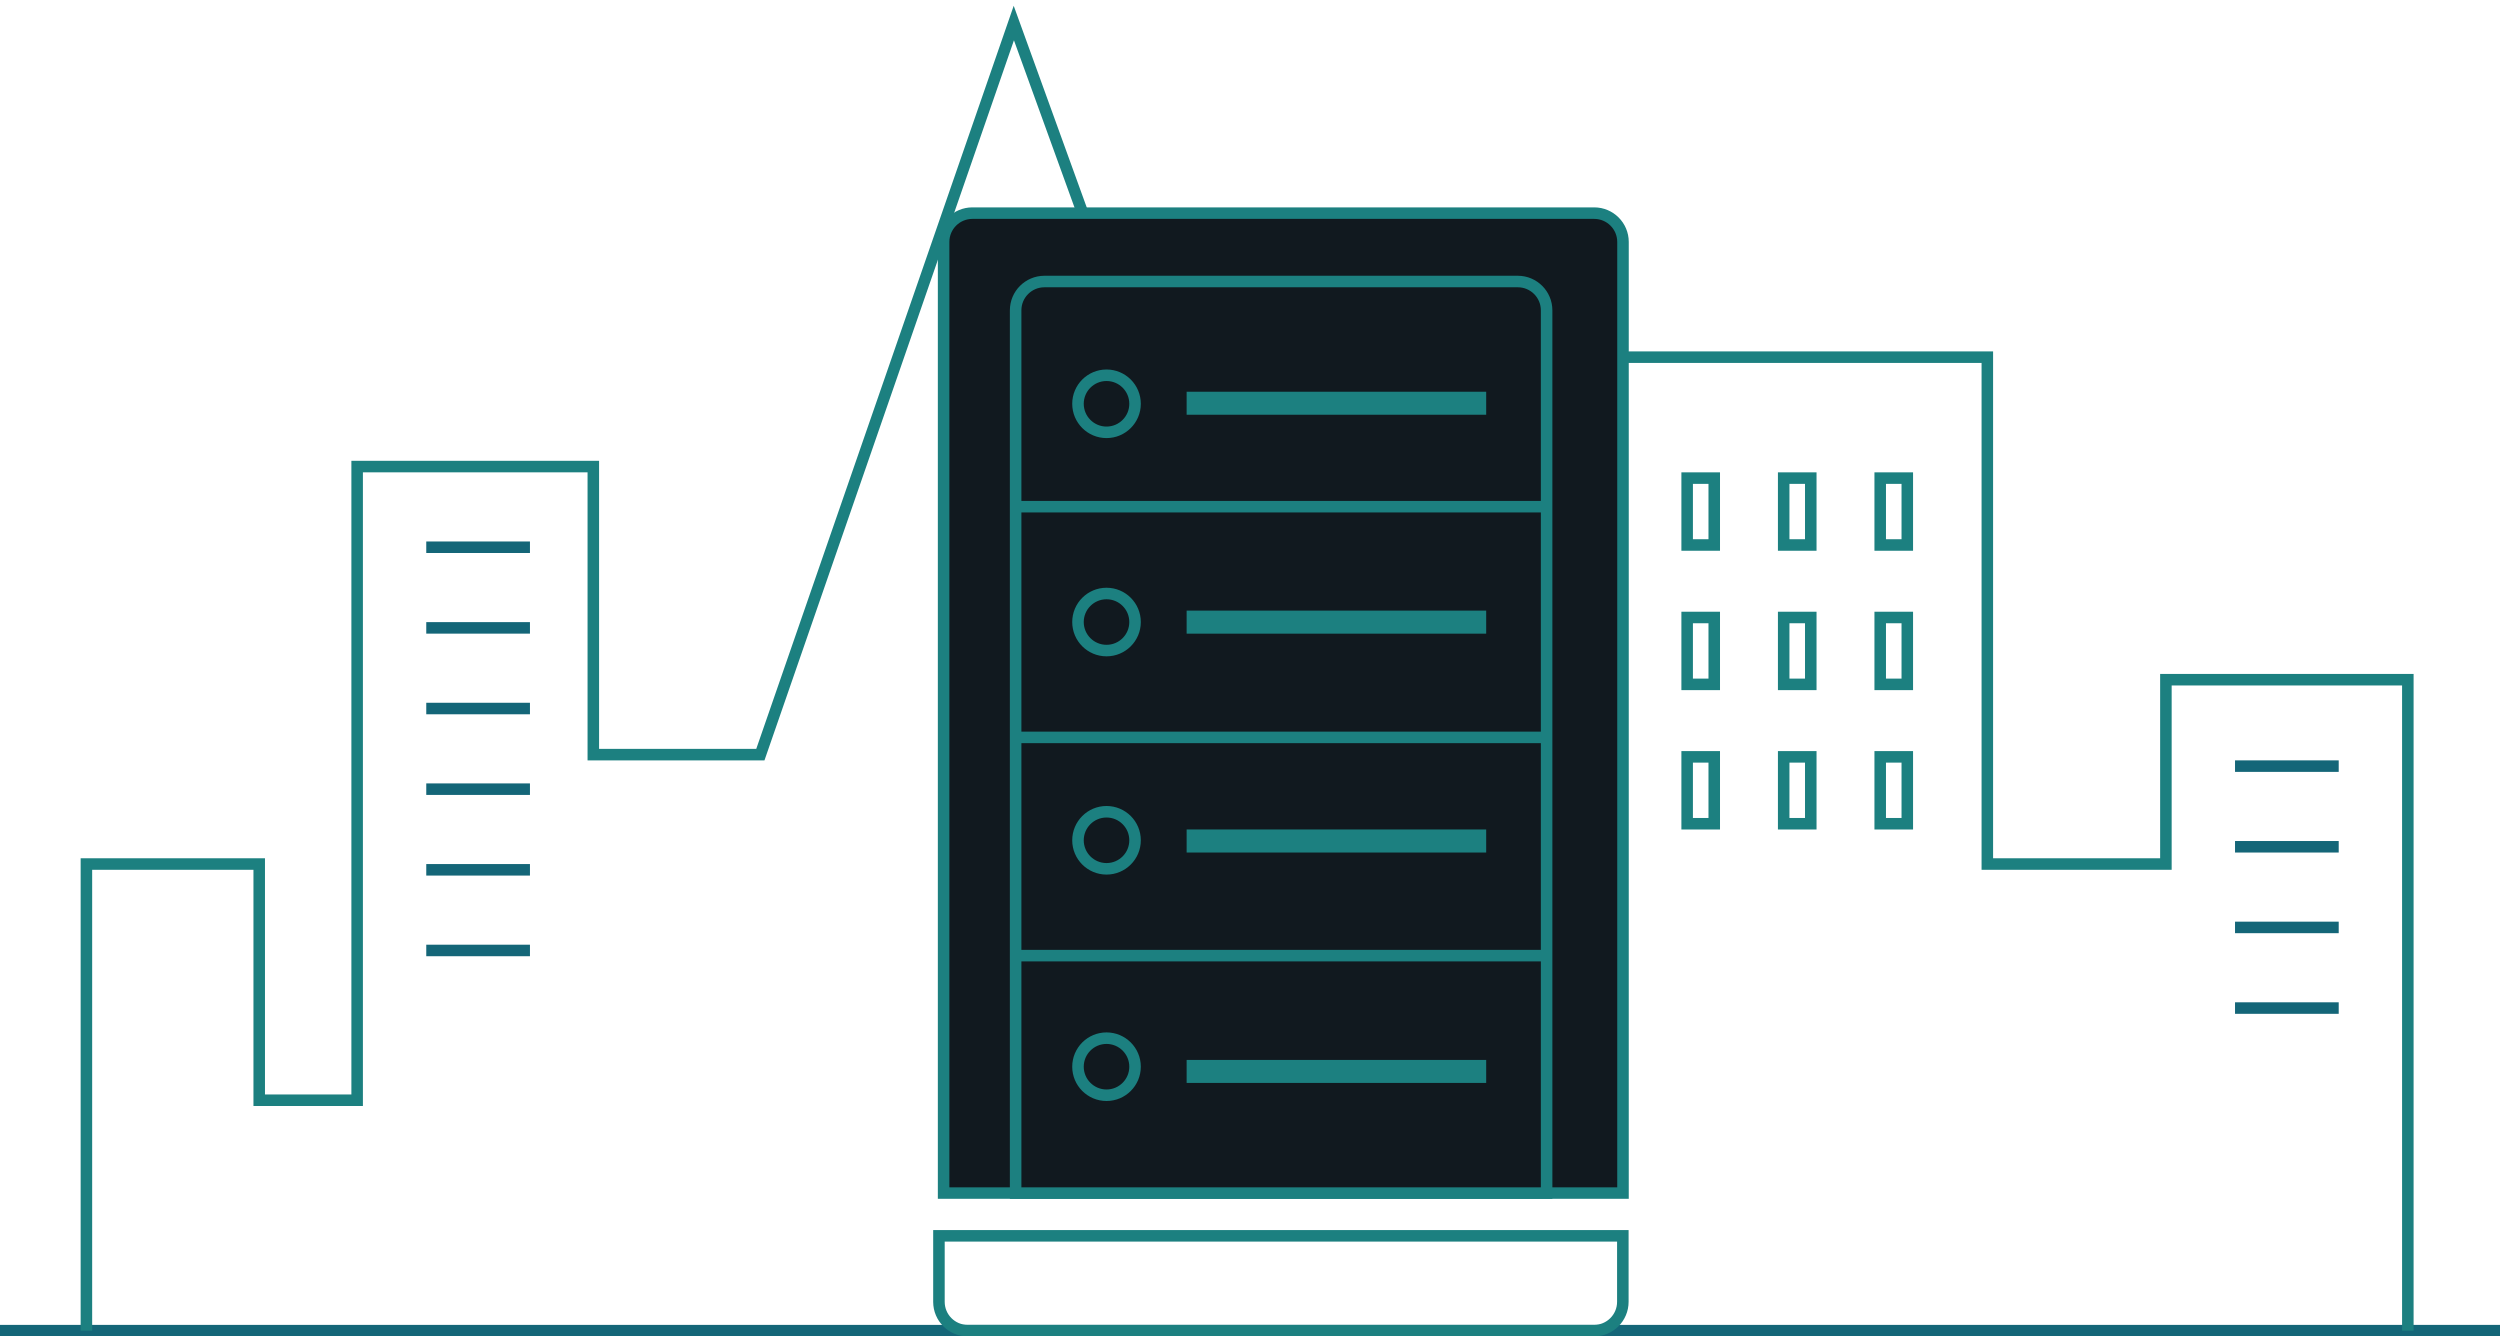 <svg xmlns="http://www.w3.org/2000/svg" width="217" height="116" viewBox="0 0 217 116" fill="none"><rect y="115" width="217" height="1" fill="#146678"></rect><path d="M7.5 115.5V75H22.5V95.5H31V40.5H51.5V65.5H66L88 2L111 65.5H139V31H172.5V75H188V59H209V115.5" stroke="#1C8080"></path><rect x="37" y="47" width="9" height="1" fill="#146678"></rect><rect x="37" y="54" width="9" height="1" fill="#146678"></rect><rect x="37" y="61" width="9" height="1" fill="#146678"></rect><rect x="37" y="68" width="9" height="1" fill="#146678"></rect><rect x="37" y="75" width="9" height="1" fill="#146678"></rect><rect x="37" y="82" width="9" height="1" fill="#146678"></rect><rect x="194" y="66" width="9" height="1" fill="#146678"></rect><rect x="194" y="73" width="9" height="1" fill="#146678"></rect><rect x="194" y="80" width="9" height="1" fill="#146678"></rect><rect x="194" y="87" width="9" height="1" fill="#146678"></rect><rect x="146.445" y="41.5" width="2.351" height="5.805" stroke="#1C8080"></rect><rect x="154.824" y="41.5" width="2.351" height="5.805" stroke="#1C8080"></rect><rect x="163.202" y="41.5" width="2.351" height="5.805" stroke="#1C8080"></rect><rect x="146.445" y="53.598" width="2.351" height="5.805" stroke="#1C8080"></rect><rect x="154.824" y="53.598" width="2.351" height="5.805" stroke="#1C8080"></rect><rect x="163.202" y="53.598" width="2.351" height="5.805" stroke="#1C8080"></rect><rect x="146.445" y="65.695" width="2.351" height="5.805" stroke="#1C8080"></rect><rect x="154.824" y="65.695" width="2.351" height="5.805" stroke="#1C8080"></rect><rect x="163.202" y="65.695" width="2.351" height="5.805" stroke="#1C8080"></rect><path d="M81.905 21C81.905 19.619 83.025 18.5 84.405 18.5H138.376C139.757 18.5 140.876 19.619 140.876 21V103.558H81.905V21Z" fill="#11191F" stroke="#1C8080"></path><path d="M88.157 26.936C88.157 25.555 89.276 24.436 90.657 24.436H131.746C133.126 24.436 134.246 25.555 134.246 26.936V103.559H88.157V26.936Z" fill="#11191F" stroke="#1C8080"></path><circle cx="2.977" cy="2.977" r="2.477" transform="matrix(-1 0 0 1 99.023 32.072)" stroke="#1C8080"></circle><circle cx="2.977" cy="2.977" r="2.477" transform="matrix(-1 0 0 1 99.023 51.016)" stroke="#1C8080"></circle><circle cx="2.977" cy="2.977" r="2.477" transform="matrix(-1 0 0 1 99.023 69.96)" stroke="#1C8080"></circle><circle cx="2.977" cy="2.977" r="2.477" transform="matrix(-1 0 0 1 99.023 89.613)" stroke="#1C8080"></circle><rect x="103.5" y="35.5" width="1" height="25" transform="rotate(-90 103.5 35.5)" stroke="#1C8080" stroke-width="1"></rect><rect x="103.5" y="54.5" width="1" height="25" transform="rotate(-90 103.5 54.5)" stroke="#1C8080" stroke-width="1"></rect><rect x="103.5" y="73.5" width="1" height="25" transform="rotate(-90 103.5 73.5)" stroke="#1C8080" stroke-width="1"></rect><rect x="103.5" y="93.5" width="1" height="25" transform="rotate(-90 103.5 93.5)" stroke="#1C8080" stroke-width="1"></rect><path d="M88.199 43.98L134.205 43.98" stroke="#1C8080"></path><path d="M88.199 64.006H134.205" stroke="#1C8080"></path><path d="M88.199 82.949H134.205" stroke="#1C8080"></path><path d="M81.5 107.269H140.862V113C140.862 114.381 139.743 115.5 138.362 115.5H84C82.619 115.5 81.5 114.381 81.5 113V107.269Z" stroke="#1C8080"></path></svg>